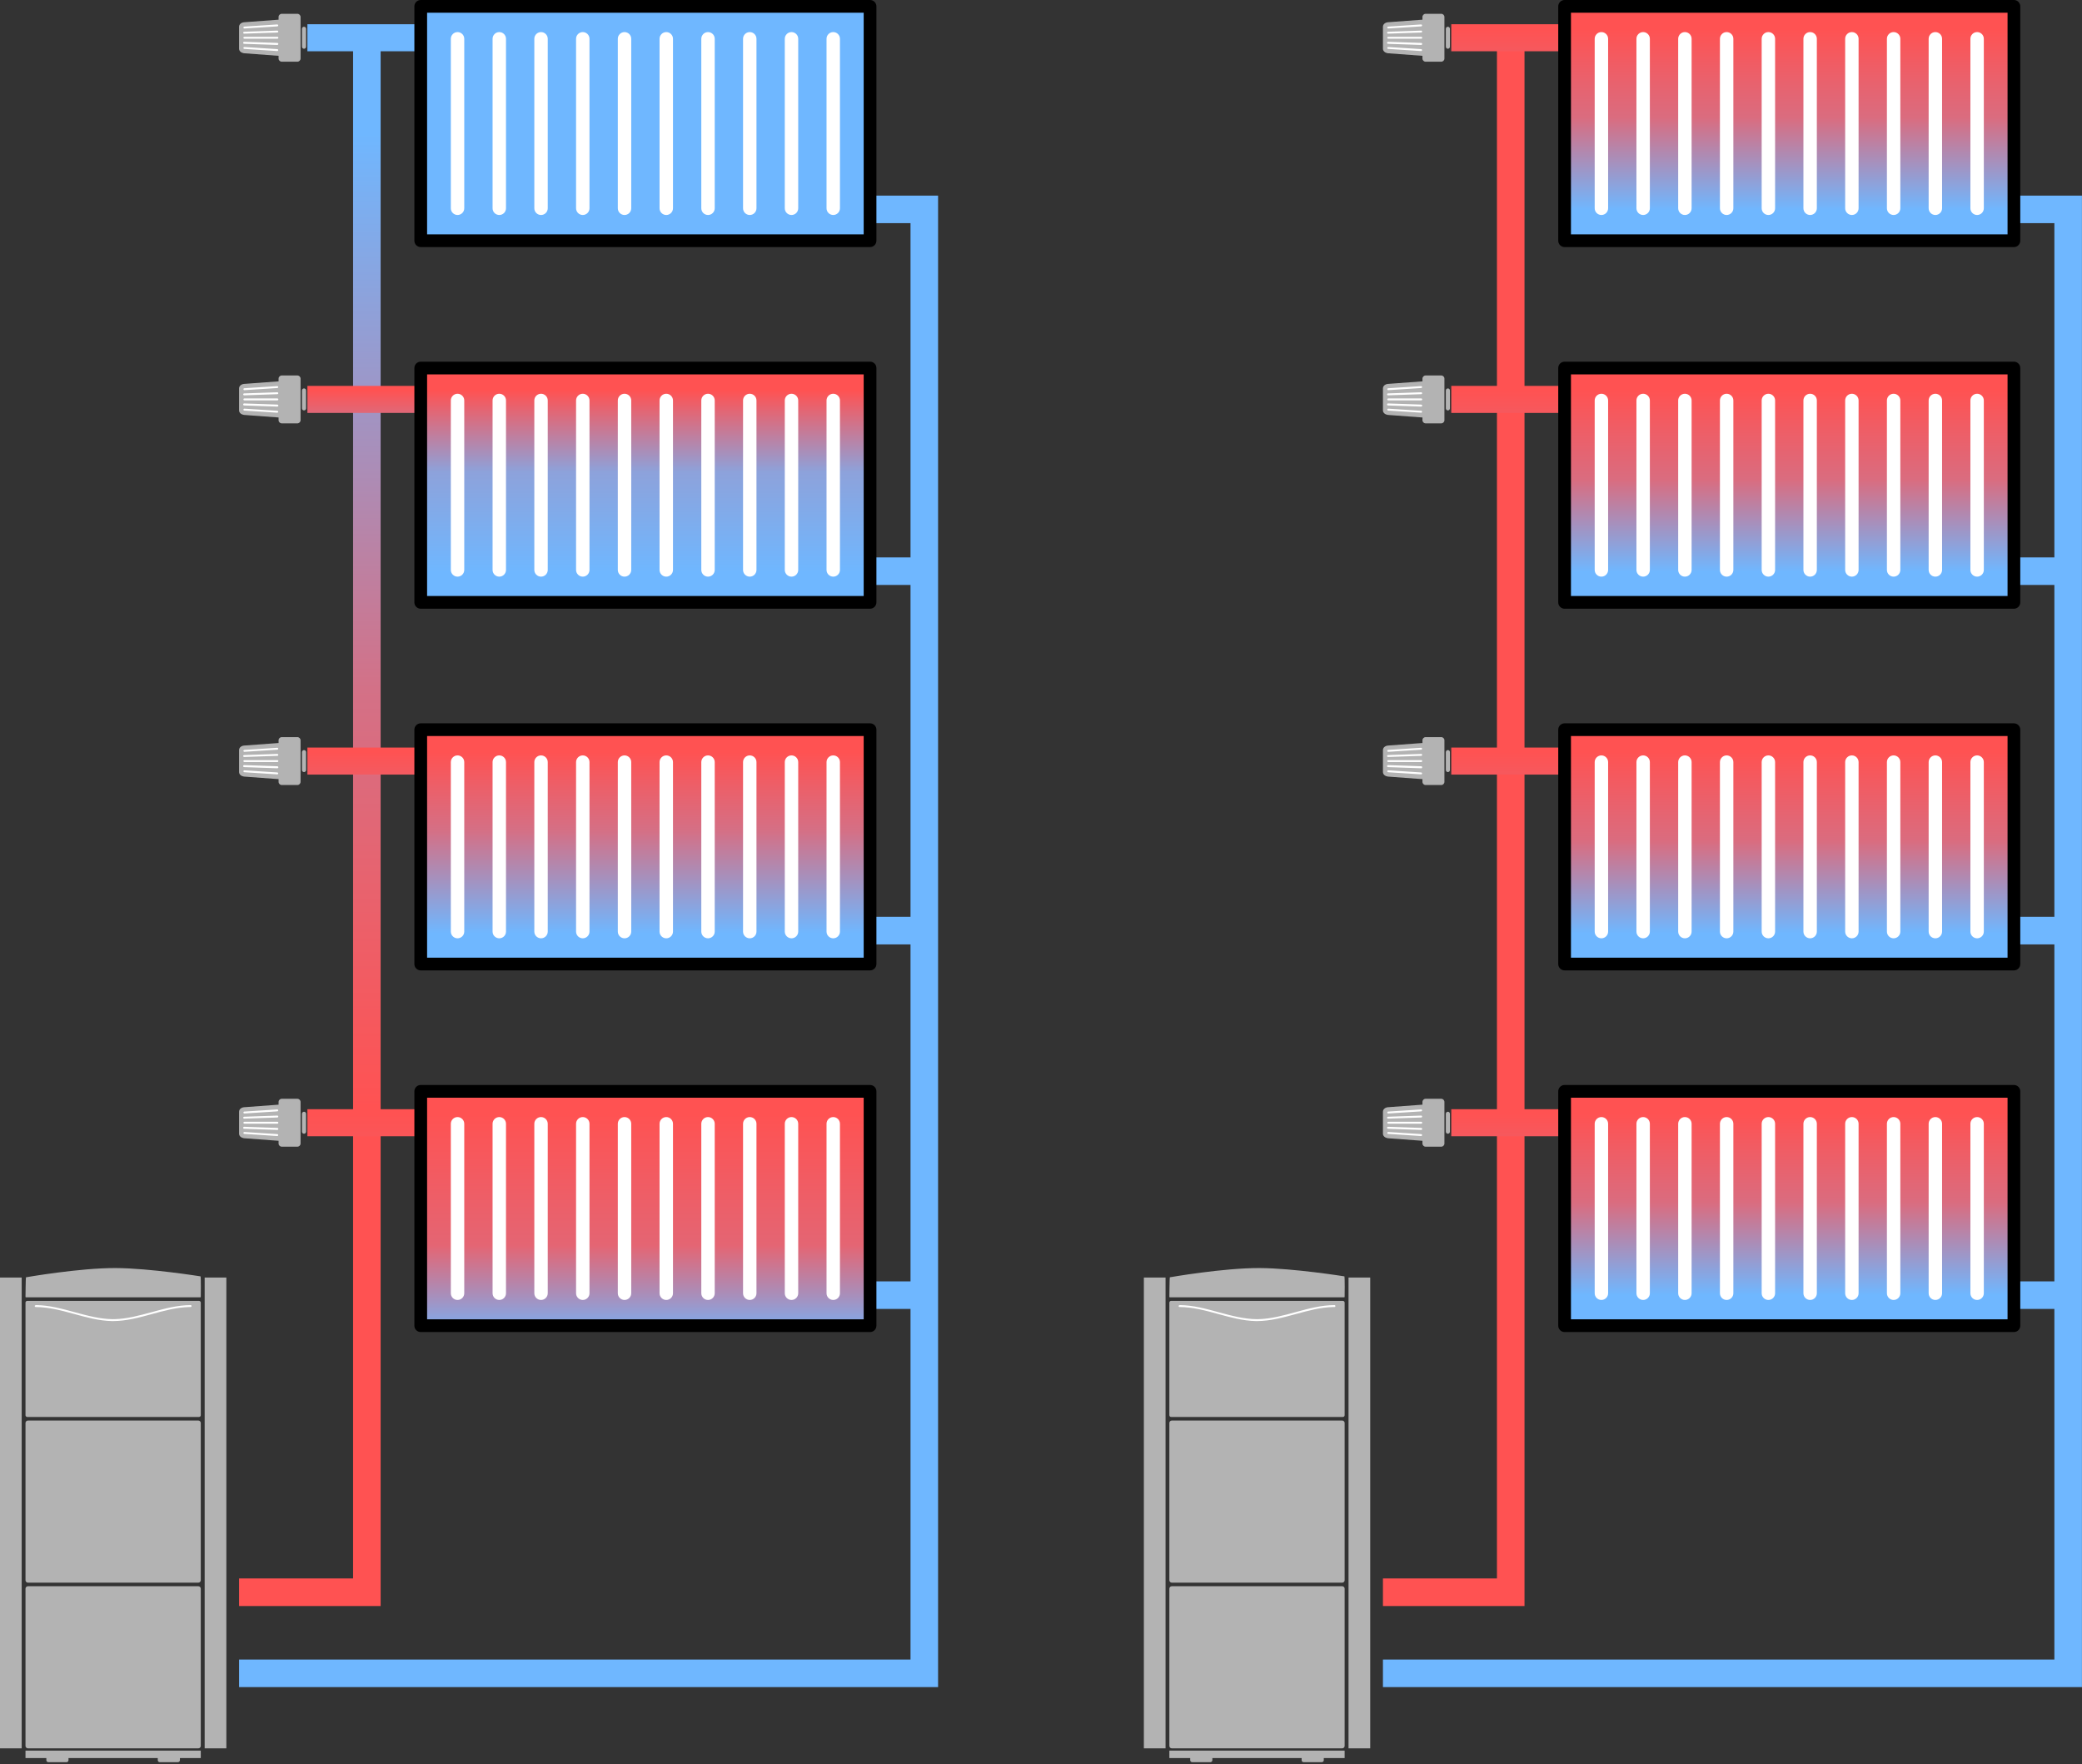 <svg clip-rule="evenodd" fill-rule="evenodd" stroke-linecap="round" stroke-linejoin="round" stroke-miterlimit="1.5" viewBox="0 0 982 832" xmlns="http://www.w3.org/2000/svg" xmlns:xlink="http://www.w3.org/1999/xlink"><rect x="0" y="0" width="982" height="832" fill="#333333" stroke="none"/><linearGradient id="a" gradientTransform="matrix(0 -456.939 456.939 0 169.472 521.656)" gradientUnits="userSpaceOnUse" x1="0" x2="1" y1="0" y2="0"><stop offset="0" stop-color="#ff5252"/><stop offset=".43" stop-color="#d37187"/><stop offset="1" stop-color="#6fb7ff"/></linearGradient><linearGradient id="b" gradientTransform="matrix(0 -85.475 2560.783 0 390.088 269.635)" gradientUnits="userSpaceOnUse" x1="0" x2="1" y1="0" y2="0"><stop offset="0" stop-color="#6fb7ff"/><stop offset=".55" stop-color="#8da2db"/><stop offset="1" stop-color="#ff5252"/></linearGradient><linearGradient id="c" gradientTransform="matrix(0 -85.475 2560.783 0 390.088 440.203)" gradientUnits="userSpaceOnUse" x1="0" x2="1" y1="0" y2="0"><stop offset="0" stop-color="#6fb7ff"/><stop offset=".56" stop-color="#d47086"/><stop offset="1" stop-color="#ff5252"/></linearGradient><linearGradient id="d" gradientTransform="matrix(0 -106.786 3199.233 0 390.088 632.082)" gradientUnits="userSpaceOnUse" x1="0" x2="1" y1="0" y2="0"><stop offset="0" stop-color="#6fb7ff"/><stop offset=".2" stop-color="#a98eba"/><stop offset=".42" stop-color="#e46573"/><stop offset="1" stop-color="#ff5252"/></linearGradient><linearGradient id="e"><stop offset="0" stop-color="#6fb7ff"/><stop offset=".51" stop-color="#da6c7f"/><stop offset="1" stop-color="#ff5252"/></linearGradient><linearGradient id="f" gradientTransform="matrix(0 -85.475 2560.783 0 929.605 99.066)" gradientUnits="userSpaceOnUse" x1="0" x2="1" xlink:href="#e" y1="0" y2="0"/><linearGradient id="g" gradientTransform="matrix(0 -85.475 2560.783 0 929.605 269.635)" gradientUnits="userSpaceOnUse" x1="0" x2="1" xlink:href="#e" y1="0" y2="0"/><linearGradient id="h" gradientTransform="matrix(0 -85.475 2560.783 0 929.605 440.203)" gradientUnits="userSpaceOnUse" x1="0" x2="1" xlink:href="#e" y1="0" y2="0"/><linearGradient id="i" gradientTransform="matrix(0 -85.475 2560.783 0 929.605 610.771)" gradientUnits="userSpaceOnUse" x1="0" x2="1" xlink:href="#e" y1="0" y2="0"/><path d="m410.37 92.249h32.086v703.432h-329.692v-13h316.692v-165.344h-19.086v-13h19.086v-158.932h-19.086v-13h19.086v-156.518h-19.086v-13h19.086v-157.639h-19.086v-13z" fill="#6fb7ff"/><path d="m179.534 757.439h-66.77v-13h53.77v-730.136h13z" fill="url(#a)"/><path d="m144.993 11.428h53.453v-8.428h211.925v110.526h-211.925v-89.345h-53.453z" fill="#6fb7ff"/><g fill="#fff"><path d="m218.971 18.299c0-1.747-1.419-3.166-3.166-3.166s-3.166 1.419-3.166 3.166v79.929c0 1.747 1.419 3.166 3.166 3.166s3.166-1.419 3.166-3.166z"/><path d="m238.66 18.299c0-1.747-1.419-3.166-3.166-3.166s-3.166 1.419-3.166 3.166v79.929c0 1.747 1.419 3.166 3.166 3.166s3.166-1.419 3.166-3.166z"/><path d="m258.35 18.299c0-1.747-1.419-3.166-3.166-3.166s-3.166 1.419-3.166 3.166v79.929c0 1.747 1.419 3.166 3.166 3.166s3.166-1.419 3.166-3.166z"/><path d="m278.039 18.299c0-1.747-1.419-3.166-3.166-3.166s-3.166 1.419-3.166 3.166v79.929c0 1.747 1.419 3.166 3.166 3.166s3.166-1.419 3.166-3.166z"/><path d="m297.729 18.299c0-1.747-1.419-3.166-3.166-3.166s-3.166 1.419-3.166 3.166v79.929c0 1.747 1.419 3.166 3.166 3.166s3.166-1.419 3.166-3.166z"/><path d="m317.418 18.299c0-1.747-1.419-3.166-3.166-3.166s-3.166 1.419-3.166 3.166v79.929c0 1.747 1.419 3.166 3.166 3.166s3.166-1.419 3.166-3.166z"/><path d="m337.108 18.299c0-1.747-1.419-3.166-3.166-3.166s-3.166 1.419-3.166 3.166v79.929c0 1.747 1.419 3.166 3.166 3.166s3.166-1.419 3.166-3.166z"/><path d="m356.797 18.299c0-1.747-1.419-3.166-3.166-3.166s-3.166 1.419-3.166 3.166v79.929c0 1.747 1.419 3.166 3.166 3.166s3.166-1.419 3.166-3.166z"/><path d="m376.487 18.299c0-1.747-1.419-3.166-3.166-3.166s-3.166 1.419-3.166 3.166v79.929c0 1.747 1.419 3.166 3.166 3.166s3.166-1.419 3.166-3.166z"/><path d="m396.176 18.299c0-1.747-1.419-3.166-3.166-3.166s-3.166 1.419-3.166 3.166v79.929c0 1.747 1.419 3.166 3.166 3.166s3.166-1.419 3.166-3.166z"/></g><path d="m144.36 13.584c0-.534-.433-.967-.967-.967s-.967.433-.967.967v8.441c0 .534.433.967.967.967s.967-.433.967-.967z" fill="#b3b3b3"/><path d="m140.262 6.508c.829 0 1.502.673 1.502 1.502v19.589c0 .829-.673 1.502-1.502 1.502h-7.363c-.829 0-1.502-.673-1.502-1.502v-1.275l-16.327-1.207c-1.19-.164-2.306-.952-2.306-2.124v-10.376c0-1.173 1.032-1.989 2.306-2.124l16.327-1.207v-1.275c0-.829.673-1.502 1.502-1.502h7.363z" fill="#b3b3b3"/><path d="m130.801 14.887-15.638.538" fill="none" stroke="#fff" stroke-width=".9"/><path d="m130.775 11.986-15.518 1.003" fill="none" stroke="#fff" stroke-width=".9"/><path d="m130.836 17.802h-15.581" fill="none" stroke="#fff" stroke-width=".9"/><path d="m130.801 20.723-15.638-.538" fill="none" stroke="#fff" stroke-width=".95"/><path d="m130.775 23.624-15.518-1.003" fill="none" stroke="#fff" stroke-width=".9"/><path d="m413.37 3v110.526c0 1.657-1.343 3-3 3h-211.925c-1.657 0-3-1.343-3-3v-110.526c0-1.657 1.343-3 3-3h211.925c1.657 0 3 1.343 3 3zm-6 3h-205.925v104.526h205.925z"/><path d="m144.993 181.997h53.453v-8.428h211.925v110.526h-211.925v-89.345h-53.453z" fill="url(#b)"/><path d="m218.971 188.867c0-1.747-1.419-3.166-3.166-3.166s-3.166 1.419-3.166 3.166v79.929c0 1.747 1.419 3.166 3.166 3.166s3.166-1.419 3.166-3.166z" fill="#fff"/><path d="m238.66 188.867c0-1.747-1.419-3.166-3.166-3.166s-3.166 1.419-3.166 3.166v79.929c0 1.747 1.419 3.166 3.166 3.166s3.166-1.419 3.166-3.166z" fill="#fff"/><path d="m258.35 188.867c0-1.747-1.419-3.166-3.166-3.166s-3.166 1.419-3.166 3.166v79.929c0 1.747 1.419 3.166 3.166 3.166s3.166-1.419 3.166-3.166z" fill="#fff"/><path d="m278.039 188.867c0-1.747-1.419-3.166-3.166-3.166s-3.166 1.419-3.166 3.166v79.929c0 1.747 1.419 3.166 3.166 3.166s3.166-1.419 3.166-3.166z" fill="#fff"/><path d="m297.729 188.867c0-1.747-1.419-3.166-3.166-3.166s-3.166 1.419-3.166 3.166v79.929c0 1.747 1.419 3.166 3.166 3.166s3.166-1.419 3.166-3.166z" fill="#fff"/><path d="m317.418 188.867c0-1.747-1.419-3.166-3.166-3.166s-3.166 1.419-3.166 3.166v79.929c0 1.747 1.419 3.166 3.166 3.166s3.166-1.419 3.166-3.166z" fill="#fff"/><path d="m337.108 188.867c0-1.747-1.419-3.166-3.166-3.166s-3.166 1.419-3.166 3.166v79.929c0 1.747 1.419 3.166 3.166 3.166s3.166-1.419 3.166-3.166z" fill="#fff"/><path d="m356.797 188.867c0-1.747-1.419-3.166-3.166-3.166s-3.166 1.419-3.166 3.166v79.929c0 1.747 1.419 3.166 3.166 3.166s3.166-1.419 3.166-3.166z" fill="#fff"/><path d="m376.487 188.867c0-1.747-1.419-3.166-3.166-3.166s-3.166 1.419-3.166 3.166v79.929c0 1.747 1.419 3.166 3.166 3.166s3.166-1.419 3.166-3.166z" fill="#fff"/><path d="m396.176 188.867c0-1.747-1.419-3.166-3.166-3.166s-3.166 1.419-3.166 3.166v79.929c0 1.747 1.419 3.166 3.166 3.166s3.166-1.419 3.166-3.166z" fill="#fff"/><path d="m144.36 184.152c0-.534-.433-.967-.967-.967s-.967.433-.967.967v8.441c0 .534.433.967.967.967s.967-.433.967-.967z" fill="#b3b3b3"/><path d="m140.262 177.077c.829 0 1.502.673 1.502 1.502v19.589c0 .829-.673 1.502-1.502 1.502h-7.363c-.829 0-1.502-.673-1.502-1.502v-1.275l-16.327-1.207c-1.19-.164-2.306-.952-2.306-2.124v-10.376c0-1.173 1.032-1.989 2.306-2.124l16.327-1.207v-1.275c0-.829.673-1.502 1.502-1.502h7.363z" fill="#b3b3b3"/><path d="m130.801 185.455-15.638.538" fill="none" stroke="#fff" stroke-width=".9"/><path d="m130.775 182.554-15.518 1.003" fill="none" stroke="#fff" stroke-width=".9"/><path d="m130.836 188.37h-15.581" fill="none" stroke="#fff" stroke-width=".9"/><path d="m130.801 191.291-15.638-.538" fill="none" stroke="#fff" stroke-width=".95"/><path d="m130.775 194.192-15.518-1.003" fill="none" stroke="#fff" stroke-width=".9"/><path d="m413.37 173.568v110.526c0 1.657-1.343 3-3 3h-211.925c-1.657 0-3-1.343-3-3v-110.526c0-1.657 1.343-3 3-3h211.925c1.657 0 3 1.343 3 3zm-6 3h-205.925v104.526h205.925z"/><path d="m144.993 352.565h53.453v-8.428h211.925v110.526h-211.925v-89.345h-53.453z" fill="url(#c)"/><path d="m218.971 359.435c0-1.747-1.419-3.166-3.166-3.166s-3.166 1.419-3.166 3.166v79.929c0 1.747 1.419 3.166 3.166 3.166s3.166-1.419 3.166-3.166z" fill="#fff"/><path d="m238.66 359.435c0-1.747-1.419-3.166-3.166-3.166s-3.166 1.419-3.166 3.166v79.929c0 1.747 1.419 3.166 3.166 3.166s3.166-1.419 3.166-3.166z" fill="#fff"/><path d="m258.35 359.435c0-1.747-1.419-3.166-3.166-3.166s-3.166 1.419-3.166 3.166v79.929c0 1.747 1.419 3.166 3.166 3.166s3.166-1.419 3.166-3.166z" fill="#fff"/><path d="m278.039 359.435c0-1.747-1.419-3.166-3.166-3.166s-3.166 1.419-3.166 3.166v79.929c0 1.747 1.419 3.166 3.166 3.166s3.166-1.419 3.166-3.166z" fill="#fff"/><path d="m297.729 359.435c0-1.747-1.419-3.166-3.166-3.166s-3.166 1.419-3.166 3.166v79.929c0 1.747 1.419 3.166 3.166 3.166s3.166-1.419 3.166-3.166z" fill="#fff"/><path d="m317.418 359.435c0-1.747-1.419-3.166-3.166-3.166s-3.166 1.419-3.166 3.166v79.929c0 1.747 1.419 3.166 3.166 3.166s3.166-1.419 3.166-3.166z" fill="#fff"/><path d="m337.108 359.435c0-1.747-1.419-3.166-3.166-3.166s-3.166 1.419-3.166 3.166v79.929c0 1.747 1.419 3.166 3.166 3.166s3.166-1.419 3.166-3.166z" fill="#fff"/><path d="m356.797 359.435c0-1.747-1.419-3.166-3.166-3.166s-3.166 1.419-3.166 3.166v79.929c0 1.747 1.419 3.166 3.166 3.166s3.166-1.419 3.166-3.166z" fill="#fff"/><path d="m376.487 359.435c0-1.747-1.419-3.166-3.166-3.166s-3.166 1.419-3.166 3.166v79.929c0 1.747 1.419 3.166 3.166 3.166s3.166-1.419 3.166-3.166z" fill="#fff"/><path d="m396.176 359.435c0-1.747-1.419-3.166-3.166-3.166s-3.166 1.419-3.166 3.166v79.929c0 1.747 1.419 3.166 3.166 3.166s3.166-1.419 3.166-3.166z" fill="#fff"/><path d="m144.36 354.721c0-.534-.433-.967-.967-.967s-.967.433-.967.967v8.441c0 .534.433.967.967.967s.967-.433.967-.967z" fill="#b3b3b3"/><path d="m140.262 347.645c.829 0 1.502.673 1.502 1.502v19.589c0 .829-.673 1.502-1.502 1.502h-7.363c-.829 0-1.502-.673-1.502-1.502v-1.275l-16.327-1.207c-1.19-.164-2.306-.952-2.306-2.124v-10.376c0-1.173 1.032-1.989 2.306-2.124l16.327-1.207v-1.275c0-.829.673-1.502 1.502-1.502h7.363z" fill="#b3b3b3"/><path d="m130.801 356.023-15.638.538" fill="none" stroke="#fff" stroke-width=".9"/><path d="m130.775 353.123-15.518 1.003" fill="none" stroke="#fff" stroke-width=".9"/><path d="m130.836 358.938h-15.581" fill="none" stroke="#fff" stroke-width=".9"/><path d="m130.801 361.86-15.638-.538" fill="none" stroke="#fff" stroke-width=".95"/><path d="m130.775 364.76-15.518-1.003" fill="none" stroke="#fff" stroke-width=".9"/><path d="m413.37 344.137v110.526c0 1.657-1.343 3-3 3h-211.925c-1.657 0-3-1.343-3-3v-110.526c0-1.657 1.343-3 3-3h211.925c1.657 0 3 1.343 3 3zm-6 3h-205.925v104.526h205.925z"/><path d="m144.993 523.133h53.453v-8.428h211.925v110.526h-211.925v-89.345h-53.453z" fill="url(#d)"/><path d="m218.971 530.004c0-1.747-1.419-3.166-3.166-3.166s-3.166 1.419-3.166 3.166v79.929c0 1.747 1.419 3.166 3.166 3.166s3.166-1.419 3.166-3.166z" fill="#fff"/><path d="m238.66 530.004c0-1.747-1.419-3.166-3.166-3.166s-3.166 1.419-3.166 3.166v79.929c0 1.747 1.419 3.166 3.166 3.166s3.166-1.419 3.166-3.166z" fill="#fff"/><path d="m258.35 530.004c0-1.747-1.419-3.166-3.166-3.166s-3.166 1.419-3.166 3.166v79.929c0 1.747 1.419 3.166 3.166 3.166s3.166-1.419 3.166-3.166z" fill="#fff"/><path d="m278.039 530.004c0-1.747-1.419-3.166-3.166-3.166s-3.166 1.419-3.166 3.166v79.929c0 1.747 1.419 3.166 3.166 3.166s3.166-1.419 3.166-3.166z" fill="#fff"/><path d="m297.729 530.004c0-1.747-1.419-3.166-3.166-3.166s-3.166 1.419-3.166 3.166v79.929c0 1.747 1.419 3.166 3.166 3.166s3.166-1.419 3.166-3.166z" fill="#fff"/><path d="m317.418 530.004c0-1.747-1.419-3.166-3.166-3.166s-3.166 1.419-3.166 3.166v79.929c0 1.747 1.419 3.166 3.166 3.166s3.166-1.419 3.166-3.166z" fill="#fff"/><path d="m337.108 530.004c0-1.747-1.419-3.166-3.166-3.166s-3.166 1.419-3.166 3.166v79.929c0 1.747 1.419 3.166 3.166 3.166s3.166-1.419 3.166-3.166z" fill="#fff"/><path d="m356.797 530.004c0-1.747-1.419-3.166-3.166-3.166s-3.166 1.419-3.166 3.166v79.929c0 1.747 1.419 3.166 3.166 3.166s3.166-1.419 3.166-3.166z" fill="#fff"/><path d="m376.487 530.004c0-1.747-1.419-3.166-3.166-3.166s-3.166 1.419-3.166 3.166v79.929c0 1.747 1.419 3.166 3.166 3.166s3.166-1.419 3.166-3.166z" fill="#fff"/><path d="m396.176 530.004c0-1.747-1.419-3.166-3.166-3.166s-3.166 1.419-3.166 3.166v79.929c0 1.747 1.419 3.166 3.166 3.166s3.166-1.419 3.166-3.166z" fill="#fff"/><path d="m144.36 525.289c0-.534-.433-.967-.967-.967s-.967.433-.967.967v8.441c0 .534.433.967.967.967s.967-.433.967-.967z" fill="#b3b3b3"/><path d="m140.262 518.213c.829 0 1.502.673 1.502 1.502v19.589c0 .829-.673 1.502-1.502 1.502h-7.363c-.829 0-1.502-.673-1.502-1.502v-1.275l-16.327-1.207c-1.19-.164-2.306-.952-2.306-2.124v-10.376c0-1.173 1.032-1.989 2.306-2.124l16.327-1.207v-1.275c0-.829.673-1.502 1.502-1.502h7.363z" fill="#b3b3b3"/><path d="m130.801 526.592-15.638.538" fill="none" stroke="#fff" stroke-width=".9"/><path d="m130.775 523.691-15.518 1.003" fill="none" stroke="#fff" stroke-width=".9"/><path d="m130.836 529.507h-15.581" fill="none" stroke="#fff" stroke-width=".9"/><path d="m130.801 532.428-15.638-.538" fill="none" stroke="#fff" stroke-width=".95"/><path d="m130.775 535.329-15.518-1.003" fill="none" stroke="#fff" stroke-width=".9"/><path d="m413.37 514.705v110.526c0 1.657-1.343 3-3 3h-211.925c-1.657 0-3-1.343-3-3v-110.526c0-1.657 1.343-3 3-3h211.925c1.657 0 3 1.343 3 3zm-6 3h-205.925v104.526h205.925z"/><path d="m0 602.522h10.233v222.044h-10.233z" fill="#b3b3b3"/><path d="m96.531 602.522h10.233v222.044h-10.233z" fill="#b3b3b3"/><path d="m94.697 749.26c0-.636-.516-1.152-1.152-1.152h-80.366c-.636 0-1.152.516-1.152 1.152v74.154c0 .636.516 1.152 1.152 1.152h80.366c.636 0 1.152-.516 1.152-1.152z" fill="#b3b3b3"/><path d="m94.697 671.116c0-.636-.516-1.152-1.152-1.152h-80.366c-.636 0-1.152.516-1.152 1.152v74.154c0 .636.516 1.152 1.152 1.152h80.366c.636 0 1.152-.516 1.152-1.152z" fill="#b3b3b3"/><path d="m94.697 614.358c0-.455-.37-.825-.825-.825h-81.02c-.455 0-.825.37-.825.825v53.094c0 .455.37.825.825.825h81.02c.455 0 .825-.37.825-.825z" fill="#b3b3b3"/><path d="m94.697 611.634s.15-9.959-.148-9.675c0 0-23.932-3.835-39.92-3.909-17.183-.08-42.389 4.359-42.389 4.359-.117 0-.213 9.226-.213 9.226 0 .117.095.213.213.213h82.244c.117 0 .213-.095.213-.213z" fill="#b3b3b3"/><path d="m94.644 825.647c.029 0 .053.024.053.053v3.387c0 .029-.024.053-.053.053h-9.783v1.014c0 .509-.414.923-.923.923h-8.602c-.509 0-.923-.414-.923-.923v-1.014h-42.102v1.014c0 .509-.414.923-.923.923h-8.602c-.509 0-.923-.414-.923-.923v-1.014h-9.783c-.029 0-.053-.024-.053-.053v-3.387c0-.029.024-.053.053-.053h82.565z" fill="#b3b3b3"/><path d="m53.313 622.161c.01-.002.021-.003.031-.004.293-.001.292-.001.584-.005 12.163-.246 23.621-6.58 36.006-6.631.026.002.052.004.078.007.461.122.457.845-.075.893-.293.001-.292.001-.584.005-12.159.246-23.556 6.544-35.9 6.63-.013.002-.027.004-.041.005-.298-.001-.297-.001-.595-.005-12.246-.247-23.656-6.58-35.995-6.631 0 0-.335-.056-.422-.298-.122-.338.207-.603.722-.601 12.289.15 23.889 6.548 36.19 6.634z" fill="#fff"/><path d="m949.887 92.249h32.086v703.432h-329.692v-13h316.692v-165.344h-19.086v-13h19.086v-158.932h-19.086v-13h19.086v-156.518h-19.086v-13h19.086v-157.639h-19.086v-13z" fill="#6fb7ff"/><path d="m719.051 757.439h-66.77v-13h53.77v-730.136h13z" fill="#ff5252"/><path d="m684.509 11.428h53.453v-8.428h211.925v110.526h-211.925v-89.345h-53.453z" fill="url(#f)"/><path d="m758.488 18.299c0-1.747-1.419-3.166-3.166-3.166s-3.166 1.419-3.166 3.166v79.929c0 1.747 1.419 3.166 3.166 3.166s3.166-1.419 3.166-3.166z" fill="#fff"/><path d="m778.177 18.299c0-1.747-1.419-3.166-3.166-3.166s-3.166 1.419-3.166 3.166v79.929c0 1.747 1.419 3.166 3.166 3.166s3.166-1.419 3.166-3.166z" fill="#fff"/><path d="m797.867 18.299c0-1.747-1.419-3.166-3.166-3.166s-3.166 1.419-3.166 3.166v79.929c0 1.747 1.419 3.166 3.166 3.166s3.166-1.419 3.166-3.166z" fill="#fff"/><path d="m817.556 18.299c0-1.747-1.419-3.166-3.166-3.166s-3.166 1.419-3.166 3.166v79.929c0 1.747 1.419 3.166 3.166 3.166s3.166-1.419 3.166-3.166z" fill="#fff"/><path d="m837.246 18.299c0-1.747-1.419-3.166-3.166-3.166s-3.166 1.419-3.166 3.166v79.929c0 1.747 1.419 3.166 3.166 3.166s3.166-1.419 3.166-3.166z" fill="#fff"/><path d="m856.935 18.299c0-1.747-1.419-3.166-3.166-3.166s-3.166 1.419-3.166 3.166v79.929c0 1.747 1.419 3.166 3.166 3.166s3.166-1.419 3.166-3.166z" fill="#fff"/><path d="m876.625 18.299c0-1.747-1.419-3.166-3.166-3.166s-3.166 1.419-3.166 3.166v79.929c0 1.747 1.419 3.166 3.166 3.166s3.166-1.419 3.166-3.166z" fill="#fff"/><path d="m896.314 18.299c0-1.747-1.419-3.166-3.166-3.166s-3.166 1.419-3.166 3.166v79.929c0 1.747 1.419 3.166 3.166 3.166s3.166-1.419 3.166-3.166z" fill="#fff"/><path d="m916.003 18.299c0-1.747-1.419-3.166-3.166-3.166s-3.166 1.419-3.166 3.166v79.929c0 1.747 1.419 3.166 3.166 3.166s3.166-1.419 3.166-3.166z" fill="#fff"/><path d="m935.693 18.299c0-1.747-1.419-3.166-3.166-3.166s-3.166 1.419-3.166 3.166v79.929c0 1.747 1.419 3.166 3.166 3.166s3.166-1.419 3.166-3.166z" fill="#fff"/><path d="m683.877 13.584c0-.534-.433-.967-.967-.967s-.967.433-.967.967v8.441c0 .534.433.967.967.967s.967-.433.967-.967z" fill="#b3b3b3"/><path d="m679.779 6.508c.829 0 1.502.673 1.502 1.502v19.589c0 .829-.673 1.502-1.502 1.502h-7.363c-.829 0-1.502-.673-1.502-1.502v-1.275l-16.327-1.207c-1.19-.164-2.306-.952-2.306-2.124v-10.376c0-1.173 1.032-1.989 2.306-2.124l16.327-1.207v-1.275c0-.829.673-1.502 1.502-1.502h7.363z" fill="#b3b3b3"/><path d="m670.318 14.887-15.638.538" fill="none" stroke="#fff" stroke-width=".9"/><path d="m670.292 11.986-15.518 1.003" fill="none" stroke="#fff" stroke-width=".9"/><path d="m670.353 17.802h-15.581" fill="none" stroke="#fff" stroke-width=".9"/><path d="m670.318 20.723-15.638-.538" fill="none" stroke="#fff" stroke-width=".95"/><path d="m670.292 23.624-15.518-1.003" fill="none" stroke="#fff" stroke-width=".9"/><path d="m952.887 3v110.526c0 1.657-1.343 3-3 3h-211.925c-1.657 0-3-1.343-3-3v-110.526c0-1.657 1.343-3 3-3h211.925c1.657 0 3 1.343 3 3zm-6 3h-205.925v104.526h205.925z"/><path d="m684.509 181.997h53.453v-8.428h211.925v110.526h-211.925v-89.345h-53.453z" fill="url(#g)"/><path d="m758.488 188.867c0-1.747-1.419-3.166-3.166-3.166s-3.166 1.419-3.166 3.166v79.929c0 1.747 1.419 3.166 3.166 3.166s3.166-1.419 3.166-3.166z" fill="#fff"/><path d="m778.177 188.867c0-1.747-1.419-3.166-3.166-3.166s-3.166 1.419-3.166 3.166v79.929c0 1.747 1.419 3.166 3.166 3.166s3.166-1.419 3.166-3.166z" fill="#fff"/><path d="m797.867 188.867c0-1.747-1.419-3.166-3.166-3.166s-3.166 1.419-3.166 3.166v79.929c0 1.747 1.419 3.166 3.166 3.166s3.166-1.419 3.166-3.166z" fill="#fff"/><path d="m817.556 188.867c0-1.747-1.419-3.166-3.166-3.166s-3.166 1.419-3.166 3.166v79.929c0 1.747 1.419 3.166 3.166 3.166s3.166-1.419 3.166-3.166z" fill="#fff"/><path d="m837.246 188.867c0-1.747-1.419-3.166-3.166-3.166s-3.166 1.419-3.166 3.166v79.929c0 1.747 1.419 3.166 3.166 3.166s3.166-1.419 3.166-3.166z" fill="#fff"/><path d="m856.935 188.867c0-1.747-1.419-3.166-3.166-3.166s-3.166 1.419-3.166 3.166v79.929c0 1.747 1.419 3.166 3.166 3.166s3.166-1.419 3.166-3.166z" fill="#fff"/><path d="m876.625 188.867c0-1.747-1.419-3.166-3.166-3.166s-3.166 1.419-3.166 3.166v79.929c0 1.747 1.419 3.166 3.166 3.166s3.166-1.419 3.166-3.166z" fill="#fff"/><path d="m896.314 188.867c0-1.747-1.419-3.166-3.166-3.166s-3.166 1.419-3.166 3.166v79.929c0 1.747 1.419 3.166 3.166 3.166s3.166-1.419 3.166-3.166z" fill="#fff"/><path d="m916.003 188.867c0-1.747-1.419-3.166-3.166-3.166s-3.166 1.419-3.166 3.166v79.929c0 1.747 1.419 3.166 3.166 3.166s3.166-1.419 3.166-3.166z" fill="#fff"/><path d="m935.693 188.867c0-1.747-1.419-3.166-3.166-3.166s-3.166 1.419-3.166 3.166v79.929c0 1.747 1.419 3.166 3.166 3.166s3.166-1.419 3.166-3.166z" fill="#fff"/><path d="m683.877 184.152c0-.534-.433-.967-.967-.967s-.967.433-.967.967v8.441c0 .534.433.967.967.967s.967-.433.967-.967z" fill="#b3b3b3"/><path d="m679.779 177.077c.829 0 1.502.673 1.502 1.502v19.589c0 .829-.673 1.502-1.502 1.502h-7.363c-.829 0-1.502-.673-1.502-1.502v-1.275l-16.327-1.207c-1.19-.164-2.306-.952-2.306-2.124v-10.376c0-1.173 1.032-1.989 2.306-2.124l16.327-1.207v-1.275c0-.829.673-1.502 1.502-1.502h7.363z" fill="#b3b3b3"/><path d="m670.318 185.455-15.638.538" fill="none" stroke="#fff" stroke-width=".9"/><path d="m670.292 182.554-15.518 1.003" fill="none" stroke="#fff" stroke-width=".9"/><path d="m670.353 188.37h-15.581" fill="none" stroke="#fff" stroke-width=".9"/><path d="m670.318 191.291-15.638-.538" fill="none" stroke="#fff" stroke-width=".95"/><path d="m670.292 194.192-15.518-1.003" fill="none" stroke="#fff" stroke-width=".9"/><path d="m952.887 173.568v110.526c0 1.657-1.343 3-3 3h-211.925c-1.657 0-3-1.343-3-3v-110.526c0-1.657 1.343-3 3-3h211.925c1.657 0 3 1.343 3 3zm-6 3h-205.925v104.526h205.925z"/><path d="m684.509 352.565h53.453v-8.428h211.925v110.526h-211.925v-89.345h-53.453z" fill="url(#h)"/><path d="m758.488 359.435c0-1.747-1.419-3.166-3.166-3.166s-3.166 1.419-3.166 3.166v79.929c0 1.747 1.419 3.166 3.166 3.166s3.166-1.419 3.166-3.166z" fill="#fff"/><path d="m778.177 359.435c0-1.747-1.419-3.166-3.166-3.166s-3.166 1.419-3.166 3.166v79.929c0 1.747 1.419 3.166 3.166 3.166s3.166-1.419 3.166-3.166z" fill="#fff"/><path d="m797.867 359.435c0-1.747-1.419-3.166-3.166-3.166s-3.166 1.419-3.166 3.166v79.929c0 1.747 1.419 3.166 3.166 3.166s3.166-1.419 3.166-3.166z" fill="#fff"/><path d="m817.556 359.435c0-1.747-1.419-3.166-3.166-3.166s-3.166 1.419-3.166 3.166v79.929c0 1.747 1.419 3.166 3.166 3.166s3.166-1.419 3.166-3.166z" fill="#fff"/><path d="m837.246 359.435c0-1.747-1.419-3.166-3.166-3.166s-3.166 1.419-3.166 3.166v79.929c0 1.747 1.419 3.166 3.166 3.166s3.166-1.419 3.166-3.166z" fill="#fff"/><path d="m856.935 359.435c0-1.747-1.419-3.166-3.166-3.166s-3.166 1.419-3.166 3.166v79.929c0 1.747 1.419 3.166 3.166 3.166s3.166-1.419 3.166-3.166z" fill="#fff"/><path d="m876.625 359.435c0-1.747-1.419-3.166-3.166-3.166s-3.166 1.419-3.166 3.166v79.929c0 1.747 1.419 3.166 3.166 3.166s3.166-1.419 3.166-3.166z" fill="#fff"/><path d="m896.314 359.435c0-1.747-1.419-3.166-3.166-3.166s-3.166 1.419-3.166 3.166v79.929c0 1.747 1.419 3.166 3.166 3.166s3.166-1.419 3.166-3.166z" fill="#fff"/><path d="m916.003 359.435c0-1.747-1.419-3.166-3.166-3.166s-3.166 1.419-3.166 3.166v79.929c0 1.747 1.419 3.166 3.166 3.166s3.166-1.419 3.166-3.166z" fill="#fff"/><path d="m935.693 359.435c0-1.747-1.419-3.166-3.166-3.166s-3.166 1.419-3.166 3.166v79.929c0 1.747 1.419 3.166 3.166 3.166s3.166-1.419 3.166-3.166z" fill="#fff"/><path d="m683.877 354.721c0-.534-.433-.967-.967-.967s-.967.433-.967.967v8.441c0 .534.433.967.967.967s.967-.433.967-.967z" fill="#b3b3b3"/><path d="m679.779 347.645c.829 0 1.502.673 1.502 1.502v19.589c0 .829-.673 1.502-1.502 1.502h-7.363c-.829 0-1.502-.673-1.502-1.502v-1.275l-16.327-1.207c-1.19-.164-2.306-.952-2.306-2.124v-10.376c0-1.173 1.032-1.989 2.306-2.124l16.327-1.207v-1.275c0-.829.673-1.502 1.502-1.502h7.363z" fill="#b3b3b3"/><path d="m670.318 356.023-15.638.538" fill="none" stroke="#fff" stroke-width=".9"/><path d="m670.292 353.123-15.518 1.003" fill="none" stroke="#fff" stroke-width=".9"/><path d="m670.353 358.938h-15.581" fill="none" stroke="#fff" stroke-width=".9"/><path d="m670.318 361.86-15.638-.538" fill="none" stroke="#fff" stroke-width=".95"/><path d="m670.292 364.76-15.518-1.003" fill="none" stroke="#fff" stroke-width=".9"/><path d="m952.887 344.137v110.526c0 1.657-1.343 3-3 3h-211.925c-1.657 0-3-1.343-3-3v-110.526c0-1.657 1.343-3 3-3h211.925c1.657 0 3 1.343 3 3zm-6 3h-205.925v104.526h205.925z"/><path d="m684.509 523.133h53.453v-8.428h211.925v110.526h-211.925v-89.345h-53.453z" fill="url(#i)"/><path d="m758.488 530.004c0-1.747-1.419-3.166-3.166-3.166s-3.166 1.419-3.166 3.166v79.929c0 1.747 1.419 3.166 3.166 3.166s3.166-1.419 3.166-3.166z" fill="#fff"/><path d="m778.177 530.004c0-1.747-1.419-3.166-3.166-3.166s-3.166 1.419-3.166 3.166v79.929c0 1.747 1.419 3.166 3.166 3.166s3.166-1.419 3.166-3.166z" fill="#fff"/><path d="m797.867 530.004c0-1.747-1.419-3.166-3.166-3.166s-3.166 1.419-3.166 3.166v79.929c0 1.747 1.419 3.166 3.166 3.166s3.166-1.419 3.166-3.166z" fill="#fff"/><path d="m817.556 530.004c0-1.747-1.419-3.166-3.166-3.166s-3.166 1.419-3.166 3.166v79.929c0 1.747 1.419 3.166 3.166 3.166s3.166-1.419 3.166-3.166z" fill="#fff"/><path d="m837.246 530.004c0-1.747-1.419-3.166-3.166-3.166s-3.166 1.419-3.166 3.166v79.929c0 1.747 1.419 3.166 3.166 3.166s3.166-1.419 3.166-3.166z" fill="#fff"/><path d="m856.935 530.004c0-1.747-1.419-3.166-3.166-3.166s-3.166 1.419-3.166 3.166v79.929c0 1.747 1.419 3.166 3.166 3.166s3.166-1.419 3.166-3.166z" fill="#fff"/><path d="m876.625 530.004c0-1.747-1.419-3.166-3.166-3.166s-3.166 1.419-3.166 3.166v79.929c0 1.747 1.419 3.166 3.166 3.166s3.166-1.419 3.166-3.166z" fill="#fff"/><path d="m896.314 530.004c0-1.747-1.419-3.166-3.166-3.166s-3.166 1.419-3.166 3.166v79.929c0 1.747 1.419 3.166 3.166 3.166s3.166-1.419 3.166-3.166z" fill="#fff"/><path d="m916.003 530.004c0-1.747-1.419-3.166-3.166-3.166s-3.166 1.419-3.166 3.166v79.929c0 1.747 1.419 3.166 3.166 3.166s3.166-1.419 3.166-3.166z" fill="#fff"/><path d="m935.693 530.004c0-1.747-1.419-3.166-3.166-3.166s-3.166 1.419-3.166 3.166v79.929c0 1.747 1.419 3.166 3.166 3.166s3.166-1.419 3.166-3.166z" fill="#fff"/><path d="m683.877 525.289c0-.534-.433-.967-.967-.967s-.967.433-.967.967v8.441c0 .534.433.967.967.967s.967-.433.967-.967z" fill="#b3b3b3"/><path d="m679.779 518.213c.829 0 1.502.673 1.502 1.502v19.589c0 .829-.673 1.502-1.502 1.502h-7.363c-.829 0-1.502-.673-1.502-1.502v-1.275l-16.327-1.207c-1.19-.164-2.306-.952-2.306-2.124v-10.376c0-1.173 1.032-1.989 2.306-2.124l16.327-1.207v-1.275c0-.829.673-1.502 1.502-1.502h7.363z" fill="#b3b3b3"/><path d="m670.318 526.592-15.638.538" fill="none" stroke="#fff" stroke-width=".9"/><path d="m670.292 523.691-15.518 1.003" fill="none" stroke="#fff" stroke-width=".9"/><path d="m670.353 529.507h-15.581" fill="none" stroke="#fff" stroke-width=".9"/><path d="m670.318 532.428-15.638-.538" fill="none" stroke="#fff" stroke-width=".95"/><path d="m670.292 535.329-15.518-1.003" fill="none" stroke="#fff" stroke-width=".9"/><path d="m952.887 514.705v110.526c0 1.657-1.343 3-3 3h-211.925c-1.657 0-3-1.343-3-3v-110.526c0-1.657 1.343-3 3-3h211.925c1.657 0 3 1.343 3 3zm-6 3h-205.925v104.526h205.925z"/><path d="m539.517 602.522h10.233v222.044h-10.233z" fill="#b3b3b3"/><path d="m636.048 602.522h10.233v222.044h-10.233z" fill="#b3b3b3"/><path d="m634.214 749.26c0-.636-.516-1.152-1.152-1.152h-80.366c-.636 0-1.152.516-1.152 1.152v74.154c0 .636.516 1.152 1.152 1.152h80.366c.636 0 1.152-.516 1.152-1.152z" fill="#b3b3b3"/><path d="m634.214 671.116c0-.636-.516-1.152-1.152-1.152h-80.366c-.636 0-1.152.516-1.152 1.152v74.154c0 .636.516 1.152 1.152 1.152h80.366c.636 0 1.152-.516 1.152-1.152z" fill="#b3b3b3"/><path d="m634.214 614.358c0-.455-.37-.825-.825-.825h-81.02c-.455 0-.825.37-.825.825v53.094c0 .455.37.825.825.825h81.02c.455 0 .825-.37.825-.825z" fill="#b3b3b3"/><path d="m634.214 611.634s.15-9.959-.148-9.675c0 0-23.932-3.835-39.92-3.909-17.183-.08-42.389 4.359-42.389 4.359-.117 0-.213 9.226-.213 9.226 0 .117.095.213.213.213h82.244c.117 0 .213-.095.213-.213z" fill="#b3b3b3"/><path d="m634.161 825.647c.029 0 .053.024.053.053v3.387c0 .029-.024.053-.053.053h-9.783v1.014c0 .509-.414.923-.923.923h-8.602c-.509 0-.923-.414-.923-.923v-1.014h-42.102v1.014c0 .509-.414.923-.923.923h-8.602c-.509 0-.923-.414-.923-.923v-1.014h-9.783c-.029 0-.053-.024-.053-.053v-3.387c0-.029.024-.053.053-.053h82.565z" fill="#b3b3b3"/><path d="m592.83 622.161c.01-.002.021-.003.031-.004.293-.001.292-.001.584-.005 12.163-.246 23.621-6.58 36.006-6.631.026.002.052.004.078.007.461.122.457.845-.075.893-.293.001-.292.001-.584.005-12.159.246-23.556 6.544-35.9 6.63-.013.002-.027.004-.041.005-.298-.001-.297-.001-.595-.005-12.246-.247-23.656-6.58-35.995-6.631 0 0-.335-.056-.422-.298-.122-.338.207-.603.722-.601 12.289.15 23.889 6.548 36.19 6.634z" fill="#fff"/></svg>